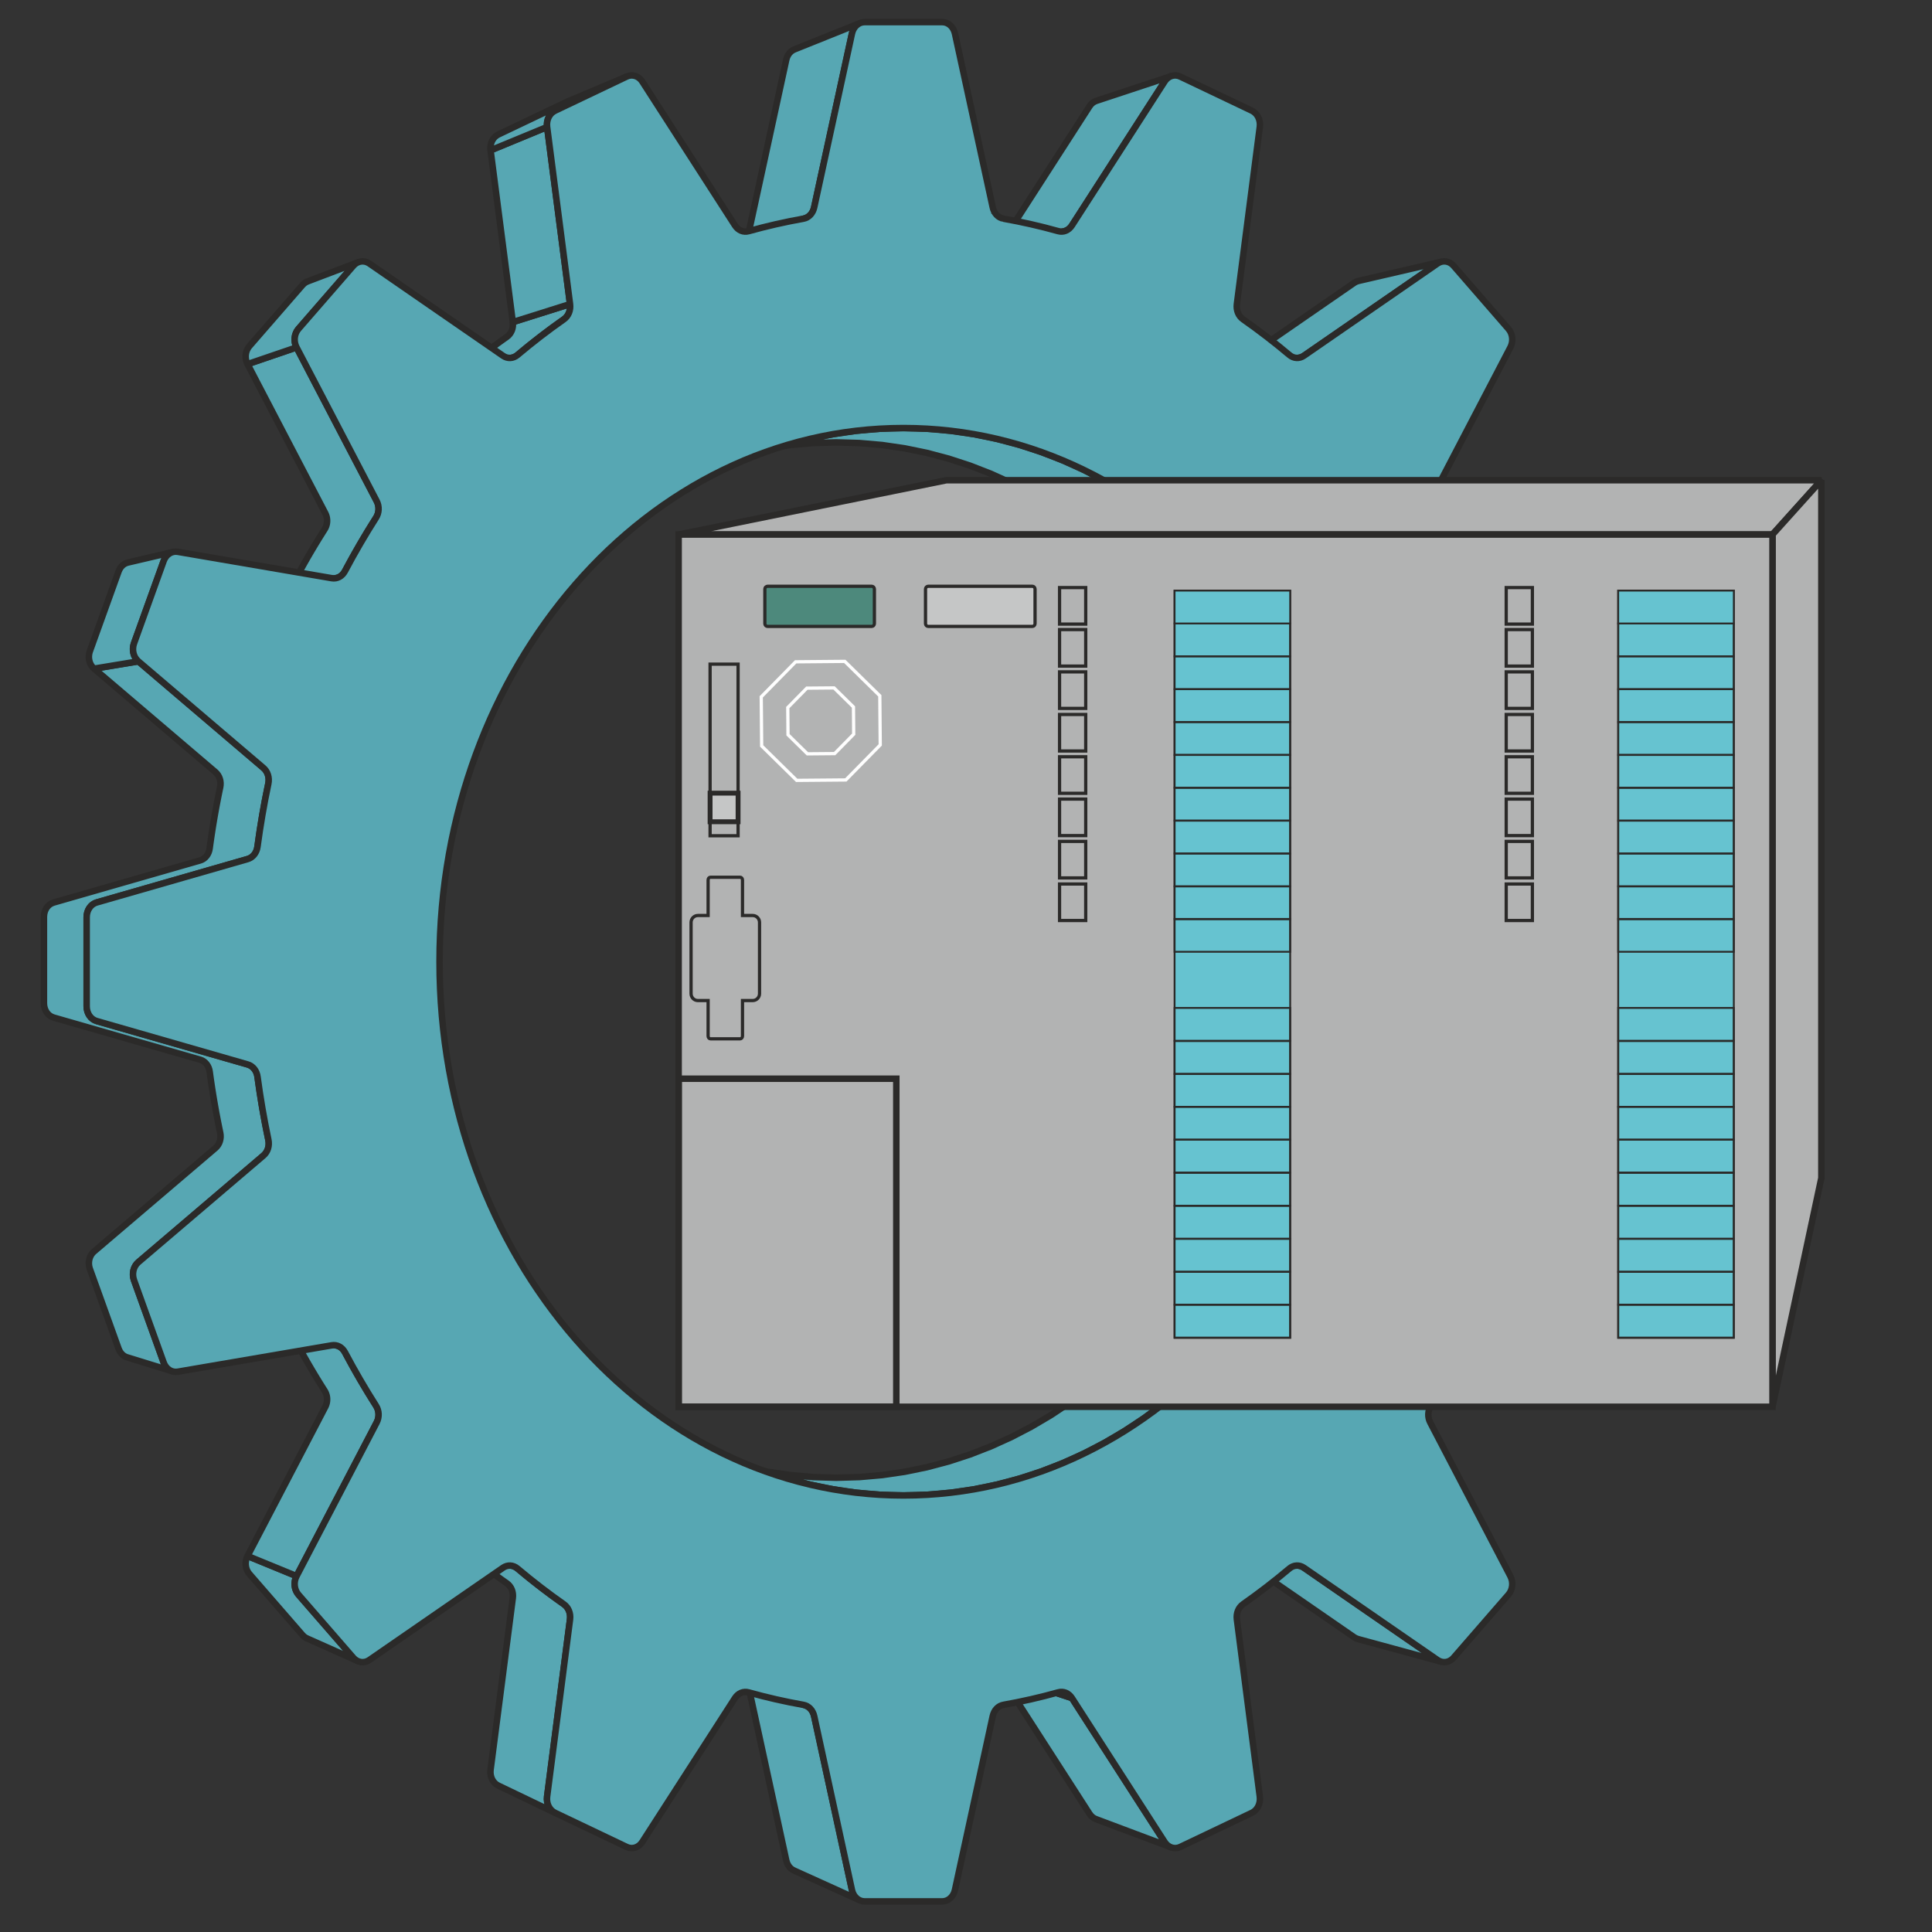 <?xml version="1.0" encoding="UTF-8"?> <!-- Creator: CorelDRAW 2019 (64-Bit) --> <svg xmlns="http://www.w3.org/2000/svg" xmlns:xlink="http://www.w3.org/1999/xlink" xmlns:xodm="http://www.corel.com/coreldraw/odm/2003" xml:space="preserve" width="210mm" height="210mm" style="shape-rendering:geometricPrecision; text-rendering:geometricPrecision; image-rendering:optimizeQuality; fill-rule:evenodd; clip-rule:evenodd" viewBox="0 0 21000 21000"><rect x="0" y="0" width="21000" height="21000" fill="#333333" stroke="none"/> <defs> <style type="text/css"> <![CDATA[ .str1 {stroke:#2B2A29;stroke-width:70.56;stroke-miterlimit:22.926} .str3 {stroke:#2B2A29;stroke-width:70.56;stroke-miterlimit:22.926} .str6 {stroke:#2B2A29;stroke-width:52.92;stroke-miterlimit:22.926} .str7 {stroke:#FEFEFE;stroke-width:35.28;stroke-miterlimit:22.926} .str5 {stroke:#2B2A29;stroke-width:35.28;stroke-miterlimit:22.926} .str4 {stroke:#2B2A29;stroke-width:20;stroke-miterlimit:22.926} .str0 {stroke:#2B2A29;stroke-width:70.56;stroke-linejoin:bevel;stroke-miterlimit:22.926} .str2 {stroke:#2B2A29;stroke-width:70.56;stroke-linejoin:bevel;stroke-miterlimit:22.926} .fil2 {fill:none} .fil5 {fill:#C5C6C6} .fil1 {fill:#B2B3B3} .fil3 {fill:#727271} .fil6 {fill:#66C3D0} .fil0 {fill:#57A7B3} .fil4 {fill:#4D897C} ]]> </style> <mask id="id0"> <linearGradient id="id1" gradientUnits="userSpaceOnUse" x1="7668.82" y1="10576.37" x2="9742.62" y2="10554.27"> <stop offset="0" style="stop-opacity:0.89; stop-color:white"></stop> <stop offset="0.761" style="stop-opacity:-40.4; stop-color:white"></stop> <stop offset="1" style="stop-opacity:0.588; stop-color:white"></stop> </linearGradient> <rect style="fill:url(#id1)" x="7330.76" y="5774.87" width="2451.81" height="9542.66"></rect> </mask> <mask id="id2"> <linearGradient id="id3" gradientUnits="userSpaceOnUse" x1="10319.7" y1="10604.88" x2="11907.2" y2="10631.34"> <stop offset="0" style="stop-opacity:1; stop-color:white"></stop> <stop offset="0.62" style="stop-opacity:-34.933; stop-color:white"></stop> <stop offset="1" style="stop-opacity:0.588; stop-color:white"></stop> </linearGradient> <rect style="fill:url(#id3)" x="9707.25" y="5774.87" width="2451.81" height="9542.66"></rect> </mask> <mask id="id4"> <linearGradient id="id5" gradientUnits="userSpaceOnUse" x1="12983.4" y1="10769.15" x2="14376.42" y2="10606.18"> <stop offset="0" style="stop-opacity:1; stop-color:white"></stop> <stop offset="0.741" style="stop-opacity:-34.933; stop-color:white"></stop> <stop offset="1" style="stop-opacity:0.588; stop-color:white"></stop> </linearGradient> <rect style="fill:url(#id5)" x="12094.96" y="5774.87" width="2451.81" height="9542.66"></rect> </mask> <mask id="id6"> <linearGradient id="id7" gradientUnits="userSpaceOnUse" x1="14751.56" y1="10833.41" x2="16524.08" y2="10852.59"> <stop offset="0" style="stop-opacity:1; stop-color:white"></stop> <stop offset="0.749" style="stop-opacity:-40.455; stop-color:white"></stop> <stop offset="1" style="stop-opacity:0.588; stop-color:white"></stop> </linearGradient> <rect style="fill:url(#id7)" x="14472.04" y="5774.87" width="2451.81" height="9542.66"></rect> </mask> <mask id="id8"> <linearGradient id="id9" gradientUnits="userSpaceOnUse" x1="17185.64" y1="10962.07" x2="19050.95" y2="10948.84"> <stop offset="0" style="stop-opacity:1; stop-color:white"></stop> <stop offset="0.788" style="stop-opacity:-40.455; stop-color:white"></stop> <stop offset="1" style="stop-opacity:0.588; stop-color:white"></stop> </linearGradient> <rect style="fill:url(#id9)" x="16849.75" y="5774.87" width="2451.81" height="9542.66"></rect> </mask> </defs> <g id="Слой_x0020_1">  <g id="_2074061425712"> <polygon class="fil0 str0" points="11565.47,2514 10782.35,2733.75 10801.61,2727.56 10819.87,2718.14 10836.89,2705.59 10852.39,2690.03 10866.15,2671.57 10896.66,2624.18 10927.16,2576.81 10957.67,2529.44 10988.18,2482.07 11018.7,2434.69 11049.19,2387.32 11079.71,2339.95 11110.24,2292.58 11140.75,2245.21 11171.25,2197.82 11201.76,2150.45 11232.27,2103.08 11262.79,2055.72 11293.3,2008.33 11323.8,1960.96 11354.31,1913.59 11384.82,1866.2 11415.34,1818.85 11445.85,1771.47 11476.35,1724.1 11506.86,1676.73 11537.37,1629.34 11567.9,1582 11598.42,1534.62 11628.91,1487.25 11659.43,1439.88 11689.94,1392.51 11720.45,1345.14 11750.97,1297.75 11781.46,1250.39 11811.98,1203.02 11842.49,1155.65 11858.27,1134.96 11876.27,1118.04 11896.11,1105.01 11917.37,1096 12735.6,825.55 12713.67,834.85 12693.22,848.29 12674.66,865.73 12658.4,887.06 12626.94,935.89 12595.48,984.73 12564.04,1033.56 12532.58,1082.4 12501.12,1131.25 12469.66,1180.08 12438.21,1228.92 12406.76,1277.75 12375.31,1326.59 12343.85,1375.42 12312.39,1424.27 12280.93,1473.11 12249.49,1521.94 12218.03,1570.78 12186.57,1619.61 12155.12,1668.46 12123.66,1717.3 12092.22,1766.13 12060.76,1814.97 12029.3,1863.82 11997.84,1912.65 11966.38,1961.49 11934.94,2010.33 11903.48,2059.16 11872.03,2108.01 11840.57,2156.84 11809.13,2205.68 11777.67,2254.52 11746.21,2303.35 11714.75,2352.2 11683.31,2401.02 11651.85,2449.87 11637.67,2468.91 11621.69,2484.96 11604.15,2497.89 11585.32,2507.6 "></polygon> <polygon class="fil0 str0" points="14134.16,3885.5 13273.98,4064.13 13293.51,4056.57 13312.39,4045.56 13356.36,4015.2 13400.35,3984.83 13444.32,3954.49 13488.31,3924.12 13532.28,3893.76 13576.27,3863.41 13620.25,3833.05 13664.23,3802.68 13708.21,3772.32 13752.19,3741.95 13796.17,3711.61 13840.15,3681.24 13884.12,3650.88 13928.11,3620.53 13972.09,3590.17 14016.07,3559.8 14060.05,3529.45 14104.04,3499.07 14148.01,3468.73 14192,3438.38 14235.99,3408 14279.96,3377.65 14323.95,3347.3 14367.94,3316.92 14411.91,3286.57 14455.88,3256.23 14499.87,3225.85 14543.84,3195.5 14587.83,3165.13 14631.82,3134.77 14675.79,3104.42 14719.78,3074.06 14741.23,3061.89 14763.5,3054.2 15669.74,2844.34 15646.78,2852.28 15624.67,2864.82 15579.32,2896.12 15533.99,2927.41 15488.64,2958.72 15443.3,2990.01 15397.97,3021.3 15352.62,3052.61 15307.27,3083.9 15261.94,3115.2 15216.59,3146.5 15171.25,3177.8 15125.92,3209.09 15080.57,3240.4 15035.22,3271.69 14989.89,3302.98 14944.54,3334.29 14899.2,3365.58 14853.86,3396.89 14808.52,3428.19 14763.17,3459.48 14717.84,3490.79 14672.49,3522.08 14627.14,3553.37 14581.81,3584.68 14536.47,3615.97 14491.14,3647.28 14445.79,3678.57 14400.44,3709.87 14355.11,3741.18 14309.76,3772.47 14264.43,3803.76 14219.08,3835.07 14173.75,3866.36 14154.28,3877.71 "></polygon> <polygon class="fil0 str0" points="16034.42,6284.34 15117.23,6391 15167.95,6382.31 15218.65,6373.63 15269.37,6364.96 15320.07,6356.27 15370.77,6347.59 15421.49,6338.9 15472.19,6330.22 15522.89,6321.55 15573.6,6312.86 15624.31,6304.18 15675.02,6295.49 15725.72,6286.81 15776.42,6278.14 15827.14,6269.46 15877.84,6260.77 15928.56,6252.09 15979.26,6243.4 16029.96,6234.73 16080.7,6226.05 16131.4,6217.36 16182.1,6208.68 16232.82,6199.99 16283.52,6191.32 16334.23,6182.64 16384.93,6173.95 16435.64,6165.27 16486.35,6156.58 16537.07,6147.92 16587.77,6139.25 16638.49,6130.56 16689.19,6121.88 16739.91,6113.19 17707.27,5997.95 17654.99,6006.9 17602.72,6015.85 17550.44,6024.8 17498.17,6033.74 17445.87,6042.69 17393.6,6051.64 17341.32,6060.59 17289.05,6069.54 17236.77,6078.49 17184.5,6087.44 17132.22,6096.39 17079.95,6105.34 17027.67,6114.29 16975.38,6123.24 16923.1,6132.19 16870.83,6141.14 16818.55,6150.09 16766.28,6159.04 16714,6167.99 16661.73,6176.94 16609.45,6185.89 16557.17,6194.84 16504.9,6203.79 16452.62,6212.74 16400.35,6221.69 16348.07,6230.64 16295.8,6239.59 16243.52,6248.54 16191.25,6257.49 16138.97,6266.44 16086.7,6275.39 "></polygon> <polygon class="fil0 str0" points="17707.27,14909.6 16739.91,14757.5 16689.19,14748.82 16638.47,14740.13 16587.75,14731.46 16537.04,14722.78 16486.34,14714.09 16435.62,14705.41 16384.9,14696.72 16334.2,14688.05 16283.48,14679.37 16232.77,14670.68 16182.05,14662 16131.35,14653.31 16080.63,14644.65 16029.91,14635.96 15979.21,14627.28 15928.49,14618.59 15877.78,14609.91 15827.08,14601.24 15776.36,14592.55 15725.64,14583.87 15674.94,14575.18 15624.21,14566.5 15573.5,14557.81 15522.8,14549.13 15472.09,14540.44 15421.37,14531.76 15370.67,14523.09 15319.95,14514.4 15269.25,14505.72 15218.52,14497.03 15167.82,14488.35 15117.11,14479.68 16034.29,14623.18 16086.56,14632.13 16138.84,14641.08 16191.13,14650.03 16243.41,14658.98 16295.68,14667.93 16347.96,14676.88 16400.25,14685.83 16452.52,14694.78 16504.8,14703.73 16557.08,14712.68 16609.37,14721.65 16661.64,14730.6 16713.92,14739.55 16766.21,14748.5 16818.49,14757.45 16870.76,14766.4 16923.05,14775.35 16975.33,14784.3 17027.6,14793.25 17079.9,14802.2 17132.17,14811.15 17184.45,14820.1 17236.74,14829.05 17289.01,14838 17341.29,14846.95 17393.58,14855.9 17445.86,14864.85 17498.13,14873.8 17550.42,14882.75 17602.7,14891.7 17654.99,14900.65 "></polygon> <polygon class="fil0 str0" points="15669.74,18063.22 14763.5,17816.51 14741.23,17808.8 14719.78,17796.63 14675.79,17766.29 14631.8,17735.91 14587.81,17705.56 14543.82,17675.19 14499.84,17644.83 14455.88,17614.47 14411.89,17584.12 14367.91,17553.74 14323.92,17523.39 14279.93,17493.03 14235.94,17462.66 14191.95,17432.3 14147.96,17401.95 14103.98,17371.57 14059.99,17341.21 14016.02,17310.86 13972.03,17280.48 13928.04,17250.13 13884.07,17219.77 13840.08,17189.4 13796.09,17159.04 13752.1,17128.66 13708.11,17098.31 13664.13,17067.94 13620.14,17037.58 13576.15,17007.22 13532.18,16976.87 13488.19,16946.49 13444.2,16916.14 13400.21,16885.78 13356.22,16855.41 13312.25,16825.05 13293.37,16814.04 13273.85,16806.48 14134.02,17021.95 14154.15,17029.74 14173.6,17041.09 14218.95,17072.4 14264.3,17103.7 14309.65,17135 14354.99,17166.3 14400.34,17197.61 14445.67,17228.9 14491.02,17260.21 14536.37,17291.5 14581.71,17322.81 14627.06,17354.1 14672.41,17385.41 14717.76,17416.72 14763.1,17448.01 14808.45,17479.32 14853.8,17510.61 14899.15,17541.92 14944.48,17573.21 14989.82,17604.52 15035.17,17635.83 15080.52,17667.12 15125.87,17698.43 15171.21,17729.72 15216.56,17761.03 15261.91,17792.33 15307.25,17823.63 15352.6,17854.93 15397.93,17886.24 15443.28,17917.53 15488.63,17948.84 15533.98,17980.13 15579.32,18011.44 15624.67,18042.73 15646.78,18055.28 "></polygon> <polygon class="fil0 str0" points="12735.6,20082 11917.37,19774.73 11896.11,19765.73 11876.27,19752.69 11858.27,19735.76 11842.49,19715.06 11811.98,19667.69 11781.46,19620.31 11750.95,19572.94 11720.45,19525.57 11689.94,19478.18 11659.43,19430.81 11628.91,19383.44 11598.4,19336.06 11567.89,19288.69 11537.36,19241.3 11506.84,19193.93 11476.35,19146.56 11445.83,19099.18 11415.32,19051.81 11384.81,19004.42 11354.29,18957.07 11323.78,18909.68 11293.27,18862.31 11262.77,18814.93 11232.26,18767.54 11201.74,18720.19 11171.23,18672.8 11140.72,18625.43 11110.2,18578.05 11079.69,18530.66 11049.18,18483.31 11018.66,18435.92 10988.15,18388.55 10957.64,18341.17 10927.14,18293.8 10896.63,18246.43 10866.11,18199.04 11651.82,18457.59 11683.28,18506.43 11714.74,18555.28 11746.18,18604.1 11777.64,18652.95 11809.09,18701.79 11840.55,18750.64 11872.01,18799.46 11903.45,18848.31 11934.91,18897.15 11966.37,18946 11997.83,18994.84 12029.28,19043.67 12060.74,19092.52 12092.18,19141.36 12123.64,19190.2 12155.1,19239.05 12186.56,19287.88 12218.02,19336.72 12249.47,19385.57 12280.93,19434.41 12312.37,19483.24 12343.83,19532.08 12375.29,19580.93 12406.75,19629.77 12438.21,19678.62 12469.66,19727.44 12501.12,19776.29 12532.58,19825.13 12564.02,19873.98 12595.48,19922.81 12626.94,19971.65 12658.4,20020.5 12674.66,20041.83 12693.22,20059.28 12713.67,20072.72 "></polygon> <polygon class="fil0 str0" points="11651.82,18457.59 10866.11,18199.04 10852.36,18180.58 10836.86,18165.02 10819.84,18152.47 10801.57,18143.04 11585.29,18399.84 11604.12,18409.57 11621.66,18422.5 11637.63,18438.54 "></polygon> <polygon class="fil0 str0" points="9351.97,20658.28 8635.28,20333.72 8614.34,20323.13 8595.38,20308.84 8578.74,20291.15 8564.74,20270.37 8553.75,20246.8 8546.06,20220.76 8533.63,20163.55 8521.21,20106.35 8508.78,20049.15 8496.35,19991.95 8483.9,19934.74 8471.47,19877.54 8459.06,19820.34 8446.63,19763.15 8434.2,19705.91 8421.77,19648.72 8409.32,19591.52 8396.9,19534.32 8384.47,19477.11 8372.04,19419.91 8359.61,19362.71 8347.18,19305.51 8334.75,19248.28 8322.32,19191.08 8309.89,19133.88 8297.46,19076.67 8285.03,19019.47 8272.6,18962.27 8260.17,18905.08 8247.74,18847.85 8235.3,18790.65 8222.87,18733.45 8210.46,18676.25 8198.01,18619.04 8185.58,18561.84 8173.15,18504.64 8160.72,18447.44 8148.31,18390.23 8141.71,18367.07 8132.54,18345.84 8120.98,18326.75 8107.22,18309.99 8091.44,18295.77 8073.84,18284.27 8054.63,18275.73 8753.37,18536.65 8773.17,18545.45 8791.31,18557.3 8807.58,18571.97 8821.77,18589.24 8833.69,18608.93 8843.14,18630.8 8849.93,18654.69 8862.74,18713.66 8875.55,18772.63 8888.37,18831.6 8901.18,18890.57 8914.01,18949.55 8926.82,19008.52 8939.63,19067.49 8952.44,19126.46 8965.25,19185.45 8978.07,19244.42 8990.9,19303.39 9003.71,19362.36 9016.52,19421.33 9029.33,19480.3 9042.14,19539.28 9054.97,19598.26 9067.78,19657.24 9080.6,19716.21 9093.41,19775.18 9106.22,19834.15 9119.03,19893.12 9131.86,19952.09 9144.67,20011.06 9157.48,20070.05 9170.3,20129.02 9183.11,20188 9195.92,20246.97 9208.75,20305.94 9221.56,20364.91 9234.37,20423.88 9247.18,20482.85 9260,20541.82 9267.92,20568.67 9279.26,20592.97 9293.69,20614.4 9310.85,20632.63 9330.39,20647.35 "></polygon> <polygon class="fil0 str0" points="6034.23,19704.87 5417.07,19408.92 5395.81,19396.34 5377.16,19380.33 5361.37,19361.35 5348.6,19339.8 5339.11,19316.15 5333.09,19290.78 5330.75,19264.16 5332.31,19236.71 5339.85,19178.37 5347.41,19120.03 5354.95,19061.69 5362.49,19003.35 5370.05,18945 5377.59,18886.66 5385.15,18828.32 5392.69,18770 5400.22,18711.65 5407.77,18653.31 5415.32,18594.95 5422.87,18536.61 5430.41,18478.29 5437.97,18419.95 5445.51,18361.6 5453.07,18303.26 5460.61,18244.92 5468.17,18186.58 5475.71,18128.24 5483.25,18069.9 5490.8,18011.55 5498.35,17953.21 5505.89,17894.89 5513.44,17836.55 5520.99,17778.19 5528.53,17719.85 5536.09,17661.52 5543.63,17603.18 5551.19,17544.84 5558.73,17486.5 5566.29,17428.17 5573.82,17369.81 5575.44,17345.58 5574.05,17321.96 5569.74,17299.27 5562.63,17277.76 5552.85,17257.7 5540.45,17239.36 5525.58,17222.98 5508.36,17208.89 5477.04,17186.78 5445.83,17164.51 5414.72,17142.03 5383.74,17119.37 5352.86,17096.54 5322.1,17073.51 5291.44,17050.31 5260.91,17026.92 5230.5,17003.35 5200.2,16979.62 5170,16955.67 5139.92,16931.57 5109.97,16907.29 5080.13,16882.81 5050.4,16858.16 5020.8,16833.35 5002.88,16820.37 4984.04,16810.79 5587.8,17026.39 5607.23,17036.27 5625.71,17049.65 5656.22,17075.24 5686.87,17100.65 5717.63,17125.87 5748.51,17150.92 5779.52,17175.76 5810.65,17200.44 5841.89,17224.92 5873.25,17249.22 5904.72,17273.32 5936.33,17297.25 5968.04,17320.98 5999.88,17344.52 6031.81,17367.87 6063.89,17391.04 6096.06,17414.02 6128.34,17436.81 6146.11,17451.34 6161.43,17468.21 6174.2,17487.13 6184.3,17507.81 6191.62,17529.99 6196.07,17553.37 6197.51,17577.72 6195.83,17602.72 6188.06,17662.86 6180.27,17723 6172.5,17783.14 6164.71,17843.29 6156.93,17903.44 6149.14,17963.57 6141.37,18023.72 6133.58,18083.87 6125.81,18144.02 6118.03,18204.15 6110.24,18264.3 6102.47,18324.44 6094.68,18384.59 6086.91,18444.74 6079.12,18504.87 6071.34,18565.02 6063.55,18625.17 6055.78,18685.32 6047.99,18745.47 6040.22,18805.6 6032.43,18865.75 6024.65,18925.89 6016.86,18986.04 6009.09,19046.19 6001.32,19106.32 5993.53,19166.47 5985.75,19226.62 5977.96,19286.77 5970.19,19346.91 5962.42,19407.05 5954.63,19467.19 5946.85,19527.34 5945.25,19555.64 5947.65,19583.08 5953.87,19609.24 5963.64,19633.63 5976.8,19655.84 5993.1,19675.4 6012.31,19691.91 "></polygon> <polygon class="fil0 str0" points="3900.85,18060.08 3347.68,17813.47 3326.39,17803.93 3306.41,17790.24 3288.18,17772.45 3270.15,17751.74 3252.13,17731 3234.12,17710.27 3216.1,17689.53 3198.09,17668.81 3180.05,17648.06 3162.05,17627.34 3144.04,17606.63 3126,17585.88 3107.99,17565.16 3089.95,17544.44 3071.95,17523.69 3053.94,17502.97 3035.91,17482.24 3017.89,17461.5 2999.87,17440.78 2981.86,17420.05 2963.84,17399.32 2945.81,17378.6 2927.81,17357.86 2909.79,17337.13 2891.76,17316.41 2873.74,17295.68 2855.73,17274.96 2837.71,17254.22 2819.69,17233.51 2801.68,17212.77 2783.66,17192.04 2765.64,17171.32 2747.61,17150.6 2729.61,17129.85 2711.58,17109.13 2703.42,17098.92 2696.12,17088.15 2689.72,17076.88 2684.21,17065.16 2679.62,17053.08 2675.94,17040.66 2673.16,17028 2671.32,17015.14 2670.39,17002.16 2670.41,16989.1 2671.37,16976.04 2673.29,16963.03 2676.16,16950.13 2679.99,16937.41 2684.79,16924.92 2690.58,16912.73 3223.41,17131.49 3217.46,17144.05 3212.5,17156.93 3208.54,17170.04 3205.59,17183.34 3203.62,17196.76 3202.63,17210.22 3202.61,17223.68 3203.55,17237.07 3205.46,17250.33 3208.33,17263.37 3212.12,17276.17 3216.86,17288.63 3222.53,17300.71 3229.13,17312.33 3236.65,17323.44 3245.07,17333.96 3263.65,17355.33 3282.22,17376.71 3300.8,17398.07 3319.38,17419.44 3337.96,17440.8 3356.52,17462.18 3375.1,17483.55 3393.68,17504.91 3412.24,17526.27 3430.82,17547.66 3449.4,17569.02 3467.98,17590.38 3486.54,17611.76 3505.12,17633.13 3523.7,17654.49 3542.28,17675.87 3560.85,17697.24 3579.43,17718.6 3598.01,17739.98 3616.59,17761.35 3635.15,17782.73 3653.73,17804.09 3672.31,17825.46 3690.89,17846.84 3709.47,17868.2 3728.03,17889.57 3746.61,17910.95 3765.19,17932.31 3783.77,17953.69 3802.34,17975.06 3820.92,17996.44 3839.49,18017.8 3858.29,18036.13 3878.89,18050.26 "></polygon> <polygon class="fil0 str0" points="3223.41,17131.49 2690.58,16912.73 2716.95,16862.14 2743.35,16811.52 2769.74,16760.94 2796.14,16710.32 2822.51,16659.74 2848.91,16609.12 2875.32,16558.52 2901.7,16507.91 2928.09,16457.31 2954.48,16406.71 2980.88,16356.11 3007.26,16305.51 3033.65,16254.91 3060.04,16204.31 3086.44,16153.7 3112.84,16103.1 3139.21,16052.5 3165.62,16001.9 3192,15951.28 3218.41,15900.7 3244.79,15850.08 3271.18,15799.49 3297.58,15748.89 3323.97,15698.29 3350.35,15647.69 3376.76,15597.07 3403.14,15546.49 3429.55,15495.89 3455.93,15445.28 3482.32,15394.68 3508.7,15344.08 3535.11,15293.48 3540.26,15282.72 3544.67,15271.75 3548.33,15260.6 3551.23,15249.29 3553.41,15237.89 3554.8,15226.4 3555.46,15214.89 3555.38,15203.37 3554.53,15191.9 3552.96,15180.49 3550.65,15169.19 3547.59,15158.07 3543.81,15147.11 3539.27,15136.39 3534,15125.93 3528,15115.77 3517.19,15098.75 3506.43,15081.71 3495.71,15064.64 3485.02,15047.53 3474.38,15030.4 3463.77,15013.21 3453.21,14996 3442.67,14978.75 3432.18,14961.46 3421.72,14944.16 3411.33,14926.81 3400.94,14909.44 3390.61,14892.02 3380.32,14874.58 3370.06,14857.1 3359.85,14839.59 3349.67,14822.04 3339.53,14804.46 3329.44,14786.85 3319.36,14769.2 3309.35,14751.53 3299.39,14733.83 3289.43,14716.08 3279.55,14698.33 3269.67,14680.51 3259.86,14662.68 3250.08,14644.79 3240.35,14626.91 3230.64,14608.98 3220.99,14591.01 3211.38,14573.01 3201.8,14554.99 3189.53,14535.17 3175.3,14518.07 3159.35,14503.8 3141.9,14492.53 3123.19,14484.34 3669.41,14627.99 3688.7,14636.42 3706.68,14648.06 3723.13,14662.76 3737.79,14680.4 3750.44,14700.83 3760.32,14719.41 3770.23,14737.96 3780.18,14756.49 3790.19,14774.97 3800.21,14793.42 3810.31,14811.85 3820.42,14830.23 3830.59,14848.59 3840.79,14866.91 3851.05,14885.21 3861.32,14903.45 3871.65,14921.67 3882.02,14939.87 3892.43,14958.02 3902.89,14976.13 3913.38,14994.23 3923.91,15012.28 3934.48,15030.3 3945.11,15048.28 3955.75,15066.23 3966.45,15084.15 3977.18,15102.03 3987.95,15119.88 3998.77,15137.7 4009.63,15155.48 4020.52,15173.22 4031.46,15190.94 4042.43,15208.6 4053.45,15226.24 4064.51,15243.84 4075.6,15261.41 4086.73,15278.94 4092.92,15289.42 4098.35,15300.21 4103.03,15311.26 4106.94,15322.55 4110.09,15334.02 4112.47,15345.67 4114.1,15357.42 4114.96,15369.26 4115.04,15381.13 4114.36,15393.01 4112.92,15404.84 4110.68,15416.61 4107.7,15428.26 4103.92,15439.77 4099.38,15451.07 4094.06,15462.16 4066.85,15514.32 4039.65,15566.49 4012.43,15618.65 3985.23,15670.83 3958.02,15722.99 3930.82,15775.15 3903.6,15827.32 3876.39,15879.48 3849.19,15931.66 3821.98,15983.82 3794.78,16035.98 3767.56,16088.15 3740.35,16140.31 3713.15,16192.49 3685.93,16244.65 3658.74,16296.82 3631.52,16348.98 3604.31,16401.16 3577.11,16453.32 3549.89,16505.48 3522.69,16557.65 3495.48,16609.81 3468.28,16661.99 3441.06,16714.15 3413.87,16766.33 3386.65,16818.48 3359.44,16870.66 3332.24,16922.82 3305.02,16975 3277.82,17027.16 3250.61,17079.33 "></polygon> <polygon class="fil0 str0" points="1884.44,14908.69 1391.77,14756.62 1369.72,14749.69 1349.17,14738.77 1330.44,14724.09 1313.93,14705.9 1300.03,14684.46 1289.1,14659.99 1279.36,14632.91 1269.6,14605.83 1259.85,14578.75 1250.1,14551.66 1240.36,14524.58 1230.6,14497.48 1220.83,14470.42 1211.09,14443.32 1201.34,14416.25 1191.6,14389.15 1181.83,14362.07 1172.09,14334.99 1162.33,14307.9 1152.6,14280.84 1142.84,14253.74 1133.07,14226.67 1123.33,14199.58 1113.57,14172.49 1103.84,14145.41 1094.07,14118.33 1084.33,14091.25 1074.57,14064.16 1064.82,14037.06 1055.07,14010 1045.33,13982.9 1035.57,13955.83 1025.8,13928.75 1016.06,13901.65 1006.31,13874.59 996.57,13847.49 986.8,13820.42 977.06,13793.32 972.9,13780.29 969.75,13767.13 967.6,13753.91 966.4,13740.67 966.17,13727.46 966.9,13714.38 968.54,13701.47 971.11,13688.77 974.59,13676.36 978.95,13664.31 984.19,13652.67 990.27,13641.5 997.21,13630.83 1004.99,13620.77 1013.57,13611.35 1022.95,13602.63 1064.16,13567.55 1105.33,13532.43 1146.51,13497.34 1187.69,13462.23 1228.87,13427.13 1270.04,13392.02 1311.23,13356.94 1352.42,13321.82 1393.61,13286.73 1434.79,13251.62 1475.96,13216.52 1517.15,13181.41 1558.32,13146.31 1599.52,13111.21 1640.7,13076.12 1681.88,13041 1723.05,13005.91 1764.24,12970.8 1805.43,12935.7 1846.6,12900.6 1887.8,12865.49 1928.97,12830.39 1970.16,12795.3 2011.33,12760.18 2052.52,12725.09 2093.69,12689.99 2134.89,12654.88 2176.06,12619.78 2217.25,12584.67 2258.42,12549.57 2299.61,12514.46 2340.78,12479.36 2356.84,12463.53 2370.36,12445.7 2381.29,12426.12 2389.47,12405.12 2394.84,12382.95 2397.38,12359.89 2396.92,12336.22 2393.38,12312.24 2389.11,12291.84 2384.87,12271.42 2380.67,12250.96 2376.55,12230.51 2372.42,12210.04 2368.37,12189.54 2364.36,12169 2360.4,12148.47 2356.49,12127.9 2352.61,12107.31 2348.78,12086.73 2345,12066.09 2341.28,12045.46 2337.58,12024.79 2333.95,12004.12 2330.37,11983.42 2326.81,11962.69 2323.31,11941.95 2319.86,11921.2 2316.46,11900.42 2313.1,11879.62 2309.78,11858.82 2306.52,11837.98 2303.3,11817.13 2300.14,11796.26 2297.02,11775.36 2293.96,11754.46 2290.92,11733.53 2287.94,11712.58 2285.01,11691.61 2282.14,11670.63 2279.3,11649.63 2274.61,11625.88 2267.17,11603.77 2257.18,11583.53 2244.81,11565.38 2230.26,11549.54 2213.67,11536.25 2195.21,11525.69 2175.08,11518.11 2125.33,11503.81 2075.59,11489.49 2025.87,11475.2 1976.13,11460.9 1926.39,11446.58 1876.63,11432.28 1826.89,11417.99 1777.17,11403.67 1727.43,11389.36 1677.69,11375.06 1627.95,11360.74 1578.19,11346.45 1528.45,11332.15 1478.71,11317.85 1428.97,11303.53 1379.25,11289.24 1329.5,11274.94 1279.76,11260.62 1230.02,11246.31 1180.28,11232.02 1130.54,11217.7 1080.8,11203.4 1031.06,11189.1 981.32,11174.79 931.58,11160.49 881.84,11146.19 832.12,11131.88 782.36,11117.58 732.62,11103.28 682.88,11088.97 633.16,11074.67 583.42,11060.36 560.76,11051.51 540.28,11038.85 522.21,11022.76 506.85,11003.61 494.43,10981.82 485.23,10957.74 479.51,10931.8 477.54,10904.38 477.54,10875.08 477.54,10845.74 477.54,10816.44 477.54,10787.14 477.54,10757.82 477.54,10728.5 477.54,10699.18 477.54,10669.87 477.54,10640.55 477.54,10611.23 477.54,10581.93 477.54,10552.61 477.54,10523.29 477.54,10493.99 477.54,10464.67 477.54,10435.35 477.54,10406.04 477.54,10376.72 477.54,10347.4 477.54,10318.08 477.54,10288.78 477.54,10259.46 477.54,10230.14 477.54,10200.84 477.54,10171.53 477.54,10142.2 477.54,10112.89 477.54,10083.57 477.54,10054.25 477.54,10024.95 477.54,9995.63 477.54,9966.31 479.51,9938.91 485.23,9912.96 494.43,9888.89 506.85,9867.1 522.21,9847.94 540.28,9831.84 560.76,9819.18 583.42,9810.35 633.14,9796.04 682.86,9781.74 732.57,9767.45 782.29,9753.13 832.03,9738.84 881.76,9724.54 931.48,9710.24 981.2,9695.93 1030.94,9681.65 1080.67,9667.33 1130.37,9653.04 1180.09,9638.73 1229.82,9624.43 1279.56,9610.13 1329.28,9595.84 1379,9581.52 1428.73,9567.23 1478.45,9552.93 1528.19,9538.64 1577.91,9524.32 1627.63,9510.04 1677.34,9495.73 1727.08,9481.43 1776.8,9467.12 1826.53,9452.84 1876.25,9438.53 1925.97,9424.23 1975.71,9409.94 2025.43,9395.62 2075.14,9381.34 2124.86,9367.03 2174.59,9352.73 2194.73,9345.17 2213.17,9334.61 2229.78,9321.3 2244.33,9305.47 2256.71,9287.31 2266.71,9267.07 2274.13,9244.96 2278.84,9221.21 2281.67,9200.19 2284.56,9179.2 2287.49,9158.21 2290.46,9137.25 2293.51,9116.33 2296.57,9095.4 2299.69,9074.49 2302.86,9053.61 2306.07,9032.74 2309.34,9011.88 2312.65,8991.06 2316.02,8970.24 2319.41,8949.46 2322.88,8928.69 2326.36,8907.92 2329.92,8887.19 2333.5,8866.49 2337.15,8845.79 2340.83,8825.12 2344.56,8804.45 2348.34,8783.81 2352.16,8763.2 2356.04,8742.61 2359.97,8722.03 2363.92,8701.47 2367.94,8680.94 2371.99,8660.42 2376.08,8639.93 2380.24,8619.45 2384.43,8598.99 2388.68,8578.56 2392.97,8558.14 2396.48,8534.14 2396.97,8510.47 2394.45,8487.42 2389.04,8465.24 2380.87,8444.26 2369.97,8424.68 2356.42,8406.83 2340.36,8391 2299.19,8355.9 2258.04,8320.81 2216.87,8285.72 2175.7,8250.63 2134.53,8215.53 2093.36,8180.44 2052.2,8145.35 2011.03,8110.27 1969.86,8075.16 1928.69,8040.07 1887.52,8004.99 1846.35,7969.9 1805.18,7934.79 1764.02,7899.72 1722.84,7864.62 1681.67,7829.53 1640.51,7794.43 1599.34,7759.36 1558.17,7724.25 1517,7689.16 1475.83,7654.08 1434.66,7618.99 1393.49,7583.88 1352.32,7548.81 1311.15,7513.71 1269.98,7478.62 1228.81,7443.51 1187.64,7408.43 1146.47,7373.34 1105.31,7338.23 1064.14,7303.16 1022.95,7268.06 1504.22,7188.54 1546.67,7224.72 1589.12,7260.88 1631.55,7297.06 1673.99,7333.25 1716.44,7369.41 1758.89,7405.59 1801.32,7441.77 1843.76,7477.96 1886.21,7514.12 1928.66,7550.3 1971.1,7586.49 2013.53,7622.65 2055.98,7658.83 2098.43,7695.01 2140.88,7731.18 2183.31,7767.36 2225.75,7803.54 2268.2,7839.72 2310.63,7875.89 2353.08,7912.07 2395.52,7948.25 2437.97,7984.42 2480.4,8020.6 2522.85,8056.78 2565.29,8092.96 2607.72,8129.13 2650.17,8165.31 2692.62,8201.49 2735.05,8237.67 2777.49,8273.84 2819.93,8310.02 2862.37,8346.2 2878.93,8362.53 2892.89,8380.93 2904.12,8401.1 2912.56,8422.74 2918.13,8445.6 2920.71,8469.37 2920.23,8493.76 2916.6,8518.51 2912.18,8539.56 2907.8,8560.62 2903.48,8581.71 2899.2,8602.82 2894.97,8623.96 2890.8,8645.1 2886.65,8666.27 2882.58,8687.47 2878.53,8708.68 2874.54,8729.91 2870.59,8751.16 2866.7,8772.44 2862.85,8793.74 2859.06,8815.06 2855.29,8836.39 2851.6,8857.74 2847.94,8879.12 2844.34,8900.51 2840.78,8921.93 2837.26,8943.36 2833.8,8964.82 2830.38,8986.29 2827.02,9007.78 2823.7,9029.3 2820.44,9050.83 2817.22,9072.37 2814.06,9093.95 2810.93,9115.53 2807.86,9137.15 2804.84,9158.78 2801.86,9180.42 2798.94,9202.08 2794.09,9226.58 2786.43,9249.37 2776.14,9270.24 2763.37,9288.95 2748.36,9305.28 2731.25,9319 2712.23,9329.87 2691.47,9337.68 2640.21,9352.41 2588.95,9367.16 2537.7,9381.9 2486.43,9396.65 2435.17,9411.38 2383.9,9426.14 2332.64,9440.87 2281.38,9455.61 2230.11,9470.36 2178.85,9485.09 2127.6,9499.84 2076.33,9514.58 2025.07,9529.33 1973.81,9544.06 1922.54,9558.81 1871.28,9573.55 1820.01,9588.3 1768.75,9603.03 1717.48,9617.78 1666.22,9632.52 1614.96,9647.27 1563.71,9662.01 1512.44,9676.76 1461.18,9691.49 1409.91,9706.24 1358.65,9720.98 1307.39,9735.73 1256.12,9750.46 1204.86,9765.21 1153.61,9779.95 1102.34,9794.7 1051.08,9809.43 1027.73,9818.55 1006.61,9831.61 987.98,9848.2 972.14,9867.94 959.34,9890.42 949.86,9915.23 943.96,9941.98 941.94,9970.24 941.94,10000.45 941.94,10030.68 941.94,10060.9 941.94,10091.11 941.94,10121.35 941.94,10151.56 941.94,10181.79 941.94,10212.01 941.94,10242.22 941.94,10272.45 941.94,10302.67 941.94,10332.88 941.94,10363.12 941.94,10393.33 941.94,10423.56 941.94,10453.78 941.94,10483.99 941.94,10514.22 941.94,10544.44 941.94,10574.67 941.94,10604.89 941.94,10635.1 941.94,10665.33 941.94,10695.55 941.94,10725.76 941.94,10755.99 941.94,10786.21 941.94,10816.44 941.94,10846.66 941.94,10876.87 941.94,10907.1 941.94,10937.32 943.96,10965.58 949.86,10992.33 959.34,11017.14 972.14,11039.61 987.98,11059.35 1006.61,11075.94 1027.73,11089 1051.08,11098.12 1102.36,11112.87 1153.63,11127.61 1204.91,11142.36 1256.19,11157.11 1307.47,11171.86 1358.73,11186.59 1410.01,11201.35 1461.29,11216.1 1512.58,11230.83 1563.86,11245.58 1615.12,11260.33 1666.4,11275.08 1717.68,11289.82 1768.96,11304.57 1820.24,11319.32 1871.53,11334.07 1922.79,11348.81 1974.07,11363.56 2025.35,11378.31 2076.63,11393.06 2127.91,11407.8 2179.19,11422.55 2230.48,11437.3 2281.76,11452.05 2333.02,11466.8 2384.3,11481.53 2435.58,11496.29 2486.86,11511.04 2538.15,11525.79 2589.41,11540.52 2640.69,11555.27 2691.97,11570.03 2712.72,11577.83 2731.75,11588.72 2748.85,11602.43 2763.87,11618.75 2776.62,11637.47 2786.91,11658.33 2794.58,11681.12 2799.42,11705.62 2802.34,11727.27 2805.31,11748.9 2808.32,11770.51 2811.41,11792.1 2814.52,11813.68 2817.69,11835.23 2820.9,11856.78 2824.17,11878.29 2827.48,11899.79 2830.85,11921.27 2834.26,11942.72 2837.73,11964.16 2841.24,11985.58 2844.79,12006.97 2848.4,12028.35 2852.06,12049.72 2855.76,12071.07 2859.5,12092.38 2863.32,12113.68 2867.16,12134.96 2871.06,12156.23 2875,12177.46 2879,12198.67 2883.02,12219.87 2887.12,12241.05 2891.24,12262.22 2895.42,12283.35 2899.66,12304.47 2903.92,12325.55 2908.25,12346.63 2912.63,12367.68 2917.03,12388.71 2920.66,12413.44 2921.14,12437.84 2918.54,12461.61 2912.99,12484.46 2904.55,12506.13 2893.3,12526.3 2879.36,12544.68 2862.8,12561 2820.36,12597.19 2777.89,12633.38 2735.45,12669.57 2692.98,12705.76 2650.54,12741.95 2608.07,12778.14 2565.63,12814.33 2523.16,12850.51 2480.72,12886.71 2438.25,12922.89 2395.8,12959.07 2353.34,12995.27 2310.89,13031.45 2268.43,13067.65 2225.97,13103.83 2183.52,13140.01 2141.06,13176.21 2098.61,13212.39 2056.15,13248.57 2013.7,13284.77 1971.24,13320.95 1928.79,13357.15 1886.33,13393.33 1843.86,13429.52 1801.42,13465.71 1758.95,13501.9 1716.51,13538.08 1674.04,13574.28 1631.6,13610.46 1589.13,13646.64 1546.69,13682.84 1504.22,13719.02 1494.54,13728 1485.69,13737.71 1477.69,13748.09 1470.53,13759.08 1464.24,13770.6 1458.84,13782.6 1454.35,13795.03 1450.77,13807.82 1448.12,13820.9 1446.43,13834.21 1445.68,13847.7 1445.91,13861.31 1447.14,13874.97 1449.36,13888.61 1452.61,13902.17 1456.9,13915.61 1466.95,13943.53 1477.01,13971.45 1487.05,13999.37 1497.11,14027.28 1507.16,14055.21 1517.22,14083.14 1527.28,14111.05 1537.32,14138.98 1547.38,14166.89 1557.43,14194.82 1567.49,14222.75 1577.53,14250.66 1587.59,14278.58 1597.63,14306.5 1607.7,14334.42 1617.74,14362.35 1627.8,14390.26 1637.86,14418.19 1647.9,14446.1 1657.97,14474.03 1668.01,14501.94 1678.07,14529.87 1688.11,14557.8 1698.17,14585.71 1708.22,14613.63 1718.28,14641.55 1728.34,14669.47 1738.38,14697.4 1748.44,14725.31 1758.49,14753.24 1768.55,14781.15 1778.59,14809.08 1789.86,14834.31 1804.2,14856.42 1821.21,14875.16 1840.52,14890.29 1861.71,14901.55 "></polygon> <polygon class="fil0 str0" points="1504.22,7188.54 1022.95,7268.06 1013.57,7259.36 1004.99,7249.93 997.21,7239.87 990.27,7229.21 984.19,7218.04 978.95,7206.39 974.59,7194.32 971.11,7181.92 968.54,7169.24 966.9,7156.33 966.17,7143.24 966.4,7130.04 967.6,7116.8 969.75,7103.56 972.9,7090.42 977.06,7077.37 986.8,7050.29 996.57,7023.21 1006.31,6996.12 1016.06,6969.04 1025.8,6941.96 1035.57,6914.86 1045.31,6887.79 1055.07,6860.71 1064.8,6833.61 1074.57,6806.55 1084.31,6779.45 1094.07,6752.38 1103.84,6725.28 1113.57,6698.2 1123.33,6671.12 1133.07,6644.04 1142.84,6616.94 1152.58,6589.87 1162.33,6562.77 1172.07,6535.69 1181.83,6508.62 1191.58,6481.52 1201.34,6454.46 1211.09,6427.36 1220.83,6400.28 1230.6,6373.19 1240.34,6346.11 1250.1,6319.01 1259.83,6291.95 1269.6,6264.85 1279.34,6237.78 1289.1,6210.68 1300.03,6186.22 1313.93,6164.77 1330.46,6146.61 1349.17,6131.92 1369.74,6121.02 1391.78,6114.09 1884.45,5998.86 1861.73,6006.01 1840.52,6017.26 1821.22,6032.39 1804.2,6051.12 1789.86,6073.23 1778.59,6098.46 1768.53,6126.39 1758.49,6154.3 1748.43,6182.23 1738.38,6210.14 1728.32,6238.06 1718.28,6265.99 1708.22,6293.9 1698.17,6321.83 1688.11,6349.76 1678.05,6377.67 1668.01,6405.6 1657.95,6433.51 1647.9,6461.44 1637.84,6489.36 1627.8,6517.28 1617.74,6545.2 1607.7,6573.13 1597.63,6601.04 1587.59,6628.97 1577.53,6656.9 1567.47,6684.81 1557.43,6712.74 1547.37,6740.65 1537.32,6768.58 1527.26,6796.5 1517.22,6824.41 1507.16,6852.34 1497.11,6880.27 1487.05,6908.18 1477.01,6936.11 1466.95,6964.02 1456.9,6991.95 1452.61,7005.39 1449.36,7018.95 1447.14,7032.59 1445.91,7046.24 1445.68,7059.85 1446.43,7073.34 1448.12,7086.65 1450.77,7099.73 1454.35,7112.51 1458.84,7124.94 1464.24,7136.96 1470.53,7148.48 1477.69,7159.46 1485.69,7169.84 1494.54,7179.55 "></polygon> <polygon class="fil0 str0" points="3648.76,6284.64 3103.16,6391.28 3122.89,6386.34 3141.6,6378.15 3159.04,6366.88 3174.98,6352.63 3189.2,6335.54 3201.47,6315.71 3211.05,6297.68 3220.68,6279.68 3230.34,6261.7 3240.05,6243.78 3249.8,6225.87 3259.58,6208 3269.42,6190.16 3279.27,6172.35 3289.18,6154.58 3299.12,6136.83 3309.1,6119.13 3319.14,6101.44 3329.2,6083.79 3339.3,6066.19 3349.44,6048.6 3359.64,6031.07 3369.86,6013.53 3380.12,5996.06 3390.43,5978.63 3400.76,5961.21 3411.15,5943.8 3421.57,5926.47 3432.02,5909.15 3442.52,5891.86 3453.05,5874.64 3463.62,5857.42 3474.23,5840.23 3484.89,5823.09 3495.58,5805.97 3506.3,5788.9 3517.07,5771.84 3527.88,5754.84 3533.9,5744.68 3539.15,5734.22 3543.69,5723.5 3547.51,5712.54 3550.55,5701.4 3552.88,5690.12 3554.45,5678.7 3555.28,5667.23 3555.36,5655.71 3554.7,5644.19 3553.31,5632.69 3551.13,5621.27 3548.23,5609.96 3544.57,5598.81 3540.15,5587.84 3534.99,5577.08 3508.61,5526.48 3482.2,5475.89 3455.83,5425.29 3429.45,5374.69 3403.04,5324.11 3376.66,5273.5 3350.27,5222.92 3323.88,5172.32 3297.5,5121.72 3271.1,5071.12 3244.73,5020.51 3218.34,4969.93 3191.94,4919.33 3165.55,4868.74 3139.16,4818.13 3112.78,4767.52 3086.39,4716.94 3059.99,4666.34 3033.62,4615.75 3007.23,4565.13 2980.83,4514.53 2954.44,4463.95 2928.06,4413.35 2901.67,4362.76 2875.28,4312.14 2848.9,4261.56 2822.49,4210.96 2796.12,4160.36 2769.74,4109.77 2743.35,4059.15 2716.95,4008.57 2690.58,3957.97 3223.41,3776.06 3250.61,3828.22 3277.82,3880.38 3305.02,3932.56 3332.22,3984.72 3359.42,4036.88 3386.63,4089.04 3413.83,4141.2 3441.03,4193.37 3468.25,4245.53 3495.45,4297.69 3522.64,4349.85 3549.86,4402.01 3577.06,4454.19 3604.26,4506.35 3631.47,4558.5 3658.67,4610.66 3685.87,4662.82 3713.08,4715 3740.28,4767.16 3767.5,4819.32 3794.69,4871.48 3821.89,4923.64 3849.11,4975.8 3876.31,5027.97 3903.51,5080.13 3930.72,5132.29 3957.92,5184.45 3985.13,5236.61 4012.33,5288.77 4039.53,5340.93 4066.75,5393.09 4093.94,5445.25 4099.26,5456.34 4103.82,5467.66 4107.6,5479.16 4110.58,5490.81 4112.82,5502.58 4114.26,5514.43 4114.94,5526.31 4114.86,5538.18 4114,5550.01 4112.37,5561.78 4109.99,5573.42 4106.84,5584.9 4102.91,5596.19 4098.24,5607.25 4092.82,5618.04 4086.62,5628.51 4075.48,5646.05 4064.38,5663.61 4053.32,5681.22 4042.3,5698.87 4031.31,5716.54 4020.37,5734.25 4009.46,5752.01 3998.61,5769.77 3987.79,5787.59 3977.01,5805.44 3966.27,5823.32 3955.56,5841.26 3944.91,5859.21 3934.28,5877.19 3923.71,5895.21 3913.17,5913.27 3902.66,5931.36 3892.2,5949.49 3881.79,5967.64 3871.42,5985.84 3861.07,6004.07 3850.78,6022.32 3840.52,6040.61 3830.31,6058.93 3820.15,6077.29 3810.01,6095.69 3799.93,6114.1 3789.89,6132.57 3779.88,6151.05 3769.92,6169.58 3759.99,6188.14 3750.11,6206.72 3737.46,6227.16 3722.8,6244.78 3706.35,6259.48 3688.39,6271.1 3669.09,6279.53 "></polygon> <polygon class="fil0 str0" points="3223.41,3776.06 2690.58,3957.97 2684.79,3945.79 2679.99,3933.29 2676.16,3920.58 2673.29,3907.68 2671.37,3894.65 2670.41,3881.61 2670.39,3868.55 2671.32,3855.55 2673.16,3842.69 2675.94,3830.05 2679.62,3817.63 2684.21,3805.53 2689.72,3793.82 2696.12,3782.54 2703.42,3771.77 2711.58,3761.58 2729.61,3740.84 2747.63,3720.11 2765.66,3699.39 2783.66,3678.64 2801.68,3657.92 2819.71,3637.19 2837.73,3616.45 2855.74,3595.74 2873.76,3575 2891.77,3554.27 2909.81,3533.55 2927.82,3512.81 2945.84,3492.08 2963.86,3471.34 2981.87,3450.63 2999.89,3429.89 3017.91,3409.16 3035.92,3388.44 3053.95,3367.71 3071.97,3346.97 3089.97,3326.25 3108,3305.54 3126.02,3284.78 3144.04,3264.07 3162.05,3243.35 3180.07,3222.61 3198.1,3201.88 3216.1,3181.16 3234.12,3160.43 3252.15,3139.71 3270.15,3118.97 3288.18,3098.24 3306.41,3080.46 3326.39,3066.77 3347.68,3057.24 3900.85,2847.47 3878.89,2857.3 3858.29,2871.42 3839.49,2889.75 3820.92,2911.12 3802.35,2932.5 3783.77,2953.86 3765.19,2975.23 3746.63,2996.59 3728.05,3017.97 3709.47,3039.34 3690.89,3060.7 3672.33,3082.06 3653.75,3103.44 3635.17,3124.81 3616.6,3146.17 3598.02,3167.55 3579.44,3188.92 3560.86,3210.28 3542.3,3231.66 3523.72,3253.03 3505.14,3274.39 3486.58,3295.77 3468,3317.14 3449.42,3338.52 3430.84,3359.88 3412.26,3381.25 3393.7,3402.63 3375.12,3423.99 3356.54,3445.36 3337.96,3466.74 3319.38,3488.1 3300.81,3509.48 3282.23,3530.85 3263.65,3552.23 3245.07,3573.59 3236.65,3584.12 3229.13,3595.22 3222.53,3606.84 3216.86,3618.92 3212.12,3631.39 3208.33,3644.18 3205.46,3657.23 3203.55,3670.49 3202.61,3683.88 3202.63,3697.34 3203.62,3710.79 3205.59,3724.22 3208.54,3737.51 3212.5,3750.62 3217.46,3763.5 "></polygon> <polygon class="fil0 str0" points="5567.83,3887.64 4964.66,4066.2 4984.15,4060.03 5003,4050.45 5020.91,4037.49 5050.51,4012.68 5080.23,3988.05 5110.07,3963.6 5140.02,3939.34 5170.08,3915.24 5200.26,3891.32 5230.56,3867.59 5260.98,3844.04 5291.51,3820.67 5322.15,3797.48 5352.91,3774.46 5383.77,3751.65 5414.75,3728.99 5445.85,3706.55 5477.04,3684.29 5508.36,3662.2 5525.58,3648.09 5540.45,3631.73 5552.85,3613.39 5562.64,3593.32 5569.77,3571.82 5574.08,3549.11 5575.47,3525.51 5573.87,3501.25 6195.88,3305.22 6197.54,3330.23 6196.1,3354.56 6191.66,3377.97 6184.31,3400.14 6174.2,3420.83 6161.43,3439.74 6146.11,3456.61 6128.34,3471.15 6096.06,3493.92 6063.9,3516.87 6031.85,3540.01 5999.91,3563.37 5968.09,3586.88 5936.38,3610.6 5904.79,3634.52 5873.31,3658.6 5841.96,3682.88 5810.71,3707.36 5779.6,3732.01 5748.61,3756.85 5717.73,3781.86 5686.97,3807.07 5656.34,3832.47 5625.83,3858.04 5607.35,3871.4 5587.92,3881.28 "></polygon> <polygon class="fil0 str0" points="6195.88,3305.22 5573.87,3501.25 5566.32,3442.89 5558.78,3384.55 5551.23,3326.19 5543.68,3267.85 5536.13,3209.49 5528.58,3151.15 5521.03,3092.79 5513.47,3034.43 5505.93,2976.07 5498.37,2917.73 5490.83,2859.37 5483.27,2801.03 5475.75,2742.67 5468.19,2684.33 5460.65,2625.97 5453.09,2567.61 5445.55,2509.27 5437.99,2450.91 5430.45,2392.57 5422.89,2334.21 5415.35,2275.87 5407.79,2217.51 5400.25,2159.17 5392.69,2100.81 5385.17,2042.46 5377.61,1984.1 5370.07,1925.76 5362.51,1867.4 5354.97,1809.06 5347.41,1750.7 5339.87,1692.36 5332.31,1634 5946.85,1380.21 5954.64,1440.38 5962.42,1500.52 5970.21,1560.69 5977.98,1620.84 5985.77,1681 5993.54,1741.15 6001.33,1801.32 6009.11,1861.46 6016.9,1921.63 6024.67,1981.78 6032.46,2041.94 6040.23,2102.09 6048.02,2162.25 6055.8,2222.4 6063.59,2282.57 6071.36,2342.72 6079.15,2402.86 6086.92,2463.03 6094.71,2523.18 6102.49,2583.34 6110.28,2643.49 6118.05,2703.66 6125.84,2763.8 6133.61,2823.97 6141.4,2884.12 6149.19,2944.28 6156.97,3004.43 6164.76,3064.59 6172.53,3124.74 6180.32,3184.91 6188.09,3245.06 "></polygon> <polygon class="fil0 str0" points="5946.85,1380.21 5332.31,1634 5330.75,1606.55 5333.09,1579.93 5339.11,1554.57 5348.6,1530.91 5361.37,1509.36 5377.16,1490.38 5395.82,1474.37 5417.09,1461.81 5440.62,1450.59 5464.18,1439.38 5487.71,1428.16 5511.25,1416.94 5534.78,1405.72 5558.34,1394.52 5581.87,1383.28 5605.42,1372.06 5628.98,1360.84 5652.51,1349.63 5676.05,1338.41 5699.6,1327.19 5723.13,1315.97 5746.67,1304.75 5770.22,1293.54 5793.76,1282.32 5817.29,1271.1 5840.84,1259.88 5864.38,1248.66 5887.92,1237.46 5911.47,1226.24 5935.02,1215 5958.56,1203.78 5982.11,1192.56 6005.64,1181.35 6029.18,1170.13 6052.73,1158.91 6076.27,1147.69 6099.8,1136.47 6123.34,1125.27 6146.89,1114.04 6170.43,1102.82 6810.89,832.6 6786.63,844.17 6762.34,855.73 6738.08,867.29 6713.81,878.86 6689.55,890.42 6665.27,901.99 6641,913.56 6616.74,925.11 6592.46,936.68 6568.19,948.25 6543.93,959.82 6519.65,971.39 6495.38,982.94 6471.12,994.51 6446.84,1006.08 6422.57,1017.65 6398.31,1029.22 6374.02,1040.77 6349.76,1052.34 6325.49,1063.91 6301.21,1075.48 6276.95,1087.05 6252.68,1098.6 6228.4,1110.17 6204.14,1121.74 6179.87,1133.3 6155.59,1144.86 6131.33,1156.43 6107.06,1167.99 6082.8,1179.56 6058.52,1191.12 6034.25,1202.68 6012.32,1215.65 5993.1,1232.14 5976.8,1251.71 5963.64,1273.92 5953.87,1298.32 5947.65,1324.46 5945.25,1351.9 "></polygon> <polygon class="fil0 str0" points="8753.2,2371.51 8054.48,2595.54 8073.71,2586.99 8091.29,2575.5 8107.07,2561.28 8120.84,2544.54 8132.39,2525.43 8141.56,2504.22 8148.16,2481.05 8160.59,2423.83 8173.02,2366.62 8185.45,2309.37 8197.88,2252.15 8210.33,2194.94 8222.76,2137.72 8235.19,2080.48 8247.62,2023.26 8260.07,1966.05 8272.5,1908.83 8284.93,1851.6 8297.36,1794.37 8309.79,1737.16 8322.24,1679.94 8334.67,1622.73 8347.12,1565.5 8359.53,1508.28 8371.98,1451.07 8384.41,1393.84 8396.84,1336.62 8409.29,1279.39 8421.7,1222.18 8434.15,1164.96 8446.58,1107.73 8459.02,1050.5 8471.46,993.28 8483.89,936.07 8496.32,878.86 8508.76,821.62 8521.2,764.39 8533.63,707.18 8546.06,649.96 8553.75,623.91 8564.74,600.34 8578.74,579.56 8595.38,561.87 8614.34,547.6 8635.28,537.01 9351.97,249.28 9330.39,260.2 9310.85,274.92 9293.69,293.15 9279.26,314.58 9267.92,338.88 9260,365.73 9247.18,424.72 9234.36,483.71 9221.54,542.69 9208.71,601.7 9195.9,660.69 9183.07,719.68 9170.26,778.66 9157.43,837.65 9144.62,896.66 9131.79,955.64 9118.98,1014.63 9106.15,1073.62 9093.34,1132.61 9080.53,1191.61 9067.7,1250.6 9054.89,1309.59 9042.06,1368.58 9029.25,1427.58 9016.42,1486.57 9003.61,1545.56 8990.78,1604.55 8977.97,1663.55 8965.16,1722.54 8952.33,1781.53 8939.51,1840.51 8926.69,1899.52 8913.87,1958.51 8901.05,2017.49 8888.23,2076.48 8875.42,2135.49 8862.59,2194.48 8849.78,2253.46 8842.99,2277.35 8833.54,2299.23 8821.62,2318.92 8807.43,2336.19 8791.16,2350.84 8773.03,2362.69 "></polygon> <polygon class="fil0 str0" points="8803.85,4770.62 8103.61,4922.69 8344.46,4873.2 8589.27,4837.42 8837.63,4815.69 9089.33,4808.36 9341.04,4815.69 9589.43,4837.42 9834.23,4873.2 10075.09,4922.69 10311.74,4985.53 10543.83,5061.34 10771.09,5149.81 10993.22,5250.57 11209.88,5363.25 11420.79,5487.51 11625.62,5623.01 11824.06,5769.38 12015.84,5926.25 12200.61,6093.3 12378.09,6270.17 12547.96,6456.48 12709.91,6651.89 12863.65,6856.07 13008.86,7068.65 13145.22,7289.26 13272.46,7517.57 13390.22,7753.21 13498.23,7995.82 13596.2,8245.07 13683.77,8500.61 13760.67,8762.07 13826.59,9029.08 13881.2,9301.31 13924.21,9578.42 13955.32,9860.04 13974.2,10145.79 13980.56,10435.35 13974.2,10724.92 13955.32,11010.67 13924.21,11292.27 13881.2,11569.38 13826.59,11841.61 13760.67,12108.64 13683.77,12370.08 13596.2,12625.63 13498.23,12874.87 13390.22,13117.49 13272.46,13353.14 13145.22,13581.45 13008.86,13802.06 12863.65,14014.62 12709.91,14218.8 12547.96,14414.23 12378.09,14600.54 12200.61,14777.41 12015.84,14944.44 11824.06,15101.33 11625.62,15247.69 11420.79,15383.2 11209.88,15507.46 10993.22,15620.13 10771.09,15720.88 10543.83,15809.36 10311.74,15885.18 10075.09,15948.02 9834.23,15997.49 9589.43,16033.28 9341.04,16055.02 9089.33,16062.33 8837.63,16055.02 8589.27,16033.28 8344.46,15997.49 8103.61,15948.02 7866.96,15885.18 8559.9,16072.16 8803.85,16136.93 9052.17,16187.95 9304.53,16224.84 9560.6,16247.25 9820.09,16254.79 10079.58,16247.25 10335.65,16224.84 10588.01,16187.95 10836.33,16136.93 11080.29,16072.16 11319.57,15993.99 11553.87,15902.79 11782.86,15798.91 12006.21,15682.75 12223.65,15554.64 12434.81,15414.95 12639.4,15264.06 12837.1,15102.33 13027.59,14930.12 13210.55,14747.79 13385.68,14555.71 13552.65,14354.25 13711.13,14143.75 13860.83,13924.61 14001.41,13697.17 14132.58,13461.8 14253.99,13218.87 14365.35,12968.75 14466.34,12711.8 14556.62,12448.35 14635.9,12178.82 14703.85,11903.53 14760.15,11622.88 14804.49,11337.21 14836.56,11046.89 14856.04,10752.3 14862.6,10453.78 14856.04,10155.26 14836.56,9860.67 14804.49,9570.35 14760.15,9284.67 14703.85,9004.02 14635.9,8728.74 14556.62,8459.21 14466.34,8195.76 14365.35,7938.81 14253.99,7688.68 14132.58,7445.75 14001.41,7210.38 13860.83,6982.95 13711.13,6763.8 13552.65,6553.31 13385.68,6351.85 13210.55,6159.77 13027.59,5977.43 12837.1,5805.23 12639.4,5643.49 12434.81,5492.6 12223.65,5352.91 12006.21,5224.81 11782.86,5108.64 11553.87,5004.77 11319.57,4913.56 11080.29,4835.4 10836.33,4770.62 10588.01,4719.61 10335.65,4682.71 10079.58,4660.3 9820.09,4652.76 9560.6,4660.3 9304.53,4682.71 9052.17,4719.61 "></polygon> </g> <path class="fil0 str1" d="M10908.28 2377.07c200.85,35.51 398.89,80.72 593.81,135.18 57.51,16.07 114.54,-7.69 149.76,-62.38 335.5,-520.93 671.03,-1041.9 1006.55,-1562.81 39.87,-61.91 109.01,-83.95 170.89,-54.46 258.86,123.34 517.77,246.74 776.63,370.08 61.89,29.49 97.24,101.32 87.39,177.53 -83,641.59 -166.02,1283.17 -249.01,1924.78 -8.73,67.32 17.02,130.5 67.52,165.92 172.53,120.95 340.21,250.11 502.64,387.03 47.81,40.28 108.48,43.49 159.29,8.42 483.61,-333.84 967.28,-667.71 1450.92,-1001.54 57.43,-39.64 128.65,-29.55 176,24.93 198.15,227.95 396.26,455.9 594.42,683.84 47.36,54.48 56.14,136.41 21.67,202.47 -290.14,556.34 -580.35,1112.67 -870.5,1668.99 -30.48,58.46 -27.72,128.28 7.32,183.26 119.07,186.91 231.43,379.85 336.63,578.36 30.78,58.11 85.69,87.7 144.21,77.67 557.59,-95.47 1115.22,-190.95 1672.85,-286.39 66.23,-11.33 128.68,29.32 154.3,100.51 107.24,297.81 214.49,595.65 321.7,893.47 25.64,71.19 6.49,150.73 -47.34,196.61 -452.76,385.91 -905.54,771.86 -1358.3,1157.78 -47.55,40.54 -68.22,106.16 -54.23,172.32 47.42,224.35 86.95,452.3 117.89,683.46 9.03,67.39 49.96,119.05 107.45,135.58 546.76,157.24 1093.59,314.5 1640.35,471.75 64.99,18.68 109.14,83.75 109.14,160.81 0,322.35 0,644.72 0,967.08 0,77.05 -44.15,142.12 -109.14,160.8 -546.79,157.24 -1093.61,314.5 -1640.36,471.74 -57.53,16.52 -98.47,68.2 -107.49,135.59 -30.93,231.2 -70.27,459.25 -117.66,683.61 -13.97,66.17 6.66,131.8 54.23,172.33 452.7,385.86 905.41,771.76 1358.12,1157.63 53.83,45.86 72.98,125.42 47.34,196.6 -107.21,297.83 -214.46,595.65 -321.7,893.48 -25.62,71.18 -88.07,111.84 -154.3,100.5 -557.68,-95.45 -1115.34,-190.95 -1672.98,-286.42 -58.51,-10.03 -113.42,19.54 -144.23,77.65 -105.18,198.45 -217.47,391.37 -336.53,578.23 -35.04,54.98 -37.82,124.81 -7.34,183.26 290.2,556.37 580.42,1112.79 870.57,1669.17 34.47,66.07 25.69,147.99 -21.67,202.47 -198.16,227.97 -396.29,455.91 -594.42,683.84 -47.35,54.48 -118.57,64.58 -176,24.93 -483.69,-333.86 -967.38,-667.76 -1451.07,-1001.64 -50.78,-35.05 -111.46,-31.85 -159.26,8.42 -162.39,136.87 -330.06,266.01 -502.53,386.93 -50.49,35.42 -76.24,98.6 -67.51,165.93 82.99,641.67 166.01,1283.31 249.01,1924.97 9.85,76.21 -25.5,148.04 -87.36,177.53 -258.87,123.36 -517.78,246.74 -776.66,370.09 -61.88,29.48 -131.02,7.46 -170.89,-54.46 -335.53,-520.97 -671.07,-1041.95 -1006.58,-1562.91 -35.2,-54.72 -92.27,-78.47 -149.77,-62.39 -194.91,54.46 -392.97,99.76 -593.8,135.3 -58.58,10.37 -103.49,57.46 -117.86,123.61 -136.76,629.23 -273.48,1258.49 -410.22,1887.71 -16.22,74.75 -72.79,125.55 -139.75,125.55 -280.23,0 -560.43,0 -840.64,0 -66.99,0 -123.56,-50.8 -139.78,-125.55 -136.68,-629.02 -273.4,-1258.1 -410.07,-1887.13 -14.37,-66.15 -59.29,-113.25 -117.86,-123.63 -200.96,-35.59 -399.19,-80.85 -594.22,-135.36 -57.52,-16.08 -114.56,7.67 -149.8,62.38 -335.4,520.8 -670.86,1041.62 -1006.28,1562.42 -39.84,61.9 -109.01,83.94 -170.9,54.46 -258.87,-123.35 -517.76,-246.73 -776.64,-370.09 -61.87,-29.49 -97.22,-101.32 -87.38,-177.53 82.98,-641.54 166,-1283.1 248.98,-1924.62 8.72,-67.31 -16.97,-130.48 -67.49,-165.91 -172.5,-121.01 -340.2,-250.19 -502.63,-387.16 -47.78,-40.31 -108.48,-43.51 -159.3,-8.44 -483.62,333.84 -967.27,667.7 -1450.91,1001.52 -57.43,39.65 -128.65,29.55 -176.01,-24.93 -198.14,-227.96 -396.29,-455.91 -594.42,-683.84 -47.35,-54.48 -56.13,-136.4 -21.66,-202.47 290.2,-556.45 580.43,-1112.9 870.65,-1669.33 30.46,-58.44 27.7,-128.24 -7.33,-183.22 -118.97,-186.82 -231.21,-379.71 -336.29,-578.11 -30.81,-58.12 -85.75,-87.73 -144.26,-77.7 -557.76,95.49 -1115.5,191 -1673.28,286.47 -66.25,11.34 -128.68,-29.33 -154.31,-100.52 -107.22,-297.82 -214.47,-595.65 -321.69,-893.47 -25.64,-71.19 -6.48,-150.73 47.32,-196.59 452.86,-386 905.74,-772 1358.58,-1158.02 47.57,-40.52 68.19,-106.14 54.23,-172.29 -47.33,-224.21 -86.73,-452.06 -117.61,-683.09 -9.01,-67.39 -49.95,-119.05 -107.45,-135.59 -546.95,-157.31 -1093.95,-314.62 -1640.89,-471.91 -64.99,-18.68 -109.14,-83.75 -109.14,-160.8 0,-322.36 0,-644.73 0,-967.08 0,-77.06 44.15,-142.13 109.14,-160.81 546.79,-157.25 1093.61,-314.51 1640.39,-471.75 57.5,-16.53 98.44,-68.2 107.47,-135.6 30.93,-231.17 70.26,-459.2 117.66,-683.57 13.98,-66.17 -6.66,-131.77 -54.23,-172.31 -452.69,-385.9 -905.42,-771.78 -1358.15,-1157.66 -53.8,-45.88 -72.96,-125.41 -47.32,-196.59 107.22,-297.83 214.46,-595.67 321.69,-893.49 25.63,-71.19 88.08,-111.84 154.31,-100.51 557.68,95.45 1115.35,190.95 1672.98,286.42 58.51,10.03 113.42,-19.54 144.23,-77.65 105.16,-198.44 217.47,-391.35 336.51,-578.21 35.04,-54.98 37.82,-124.8 7.32,-183.26 -290.18,-556.37 -580.36,-1112.79 -870.53,-1669.19 -34.47,-66.06 -25.69,-147.99 21.66,-202.47 198.17,-227.96 396.3,-455.91 594.42,-683.84 47.36,-54.48 118.58,-64.57 176.01,-24.93 483.69,333.86 967.39,667.75 1451.08,1001.62 50.8,35.06 111.46,31.88 159.25,-8.4 162.39,-136.87 330.06,-265.98 502.51,-386.89 50.52,-35.42 76.23,-98.6 67.54,-165.93 -83.02,-641.67 -166.02,-1283.33 -249.03,-1925.01 -9.84,-76.22 25.51,-148.04 87.4,-177.53 258.88,-123.34 517.77,-246.72 776.64,-370.08 61.89,-29.49 131,-7.46 170.88,54.44 335.53,520.98 671.1,1041.96 1006.63,1562.95 35.22,54.71 92.27,78.46 149.78,62.38 194.86,-54.45 392.91,-99.76 593.72,-135.3 58.59,-10.37 103.51,-57.46 117.88,-123.61 136.72,-629.24 273.48,-1258.5 410.22,-1887.73 16.22,-74.75 72.79,-125.55 139.78,-125.55 280.21,0 560.41,0 840.64,0 66.96,0 123.53,50.8 139.75,125.55 136.74,629.23 273.48,1258.49 410.22,1887.72 14.37,66.15 59.3,113.27 117.89,123.62zm-1088.19 2275.69c2784.89,0 5042.51,2597.22 5042.51,5801.02 0,3203.8 -2257.62,5801.01 -5042.51,5801.01 -2784.9,0 -5042.52,-2597.21 -5042.52,-5801.01 0,-3203.8 2257.62,-5801.02 5042.52,-5801.02z"></path> <g id="_2074061423760"> <polygon class="fil1 str2" points="7376.36,5810.15 10285.44,5219.93 19797.35,5219.93 19266.26,5810.15 "></polygon> <polygon class="fil1 str2" points="19266.26,5810.15 19797.35,5219.93 19797.35,12804.66 19266.26,15291.06 "></polygon> </g> <polygon class="fil1 str3" points="7376.36,5810.15 19266.26,5810.15 19266.26,15291.06 7376.36,15291.06 "></polygon> <rect class="fil2" x="7367.74" y="5810.15" width="11898.54" height="9472.1"></rect> <polygon class="fil3 str3" style="mask:url(#id0)" points="7366.04,5810.15 9747.29,5810.15 9747.29,15282.25 7366.04,15282.25 "></polygon> <rect class="fil2 str4" x="12767.05" y="6419.75" width="1256.77" height="357.18"></rect> <polygon class="fil3 str3" style="mask:url(#id2)" points="9742.53,5810.15 12123.78,5810.15 12123.78,15282.25 9742.53,15282.25 "></polygon> <polygon class="fil3 str3" style="mask:url(#id4)" points="12130.24,5810.15 14511.49,5810.15 14511.49,15282.25 12130.24,15282.25 "></polygon> <polygon class="fil3 str3" style="mask:url(#id6)" points="14507.32,5810.15 16888.57,5810.15 16888.57,15282.25 14507.32,15282.25 "></polygon> <polygon class="fil3 str3" style="mask:url(#id8)" points="16885.03,5810.15 19266.28,5810.15 19266.28,15282.25 16885.03,15282.25 "></polygon> <path class="fil4 str5" d="M8343.65 6372.33l1130.62 0c16.52,0 30,13.48 30,30l0 376.57c0,16.52 -13.48,30 -30,30l-1130.62 0c-16.52,0 -30,-13.48 -30,-30l0 -376.57c0,-16.52 13.48,-30 30,-30z"></path> <path class="fil5 str5" d="M10089.9 6372.33l1130.62 0c16.52,0 30,13.48 30,30l0 376.57c0,16.52 -13.48,30 -30,30l-1130.62 0c-16.52,0 -30,-13.48 -30,-30l0 -376.57c0,-16.52 13.48,-30 30,-30z"></path> <rect class="fil2 str5" x="7718.33" y="7219" width="304.27" height="1865.32"></rect> <rect class="fil5 str6" x="7718.33" y="8621.22" width="304.27" height="310.89"></rect> <polygon class="fil2 str7" points="8648.5,7193.5 8915.43,7191.17 9182.35,7188.84 9372.74,7375.94 9563.13,7563.03 9565.46,7829.96 9567.79,8096.88 9380.69,8287.27 9193.6,8477.66 8926.67,8479.99 8659.75,8482.32 8469.36,8295.22 8278.97,8108.13 8276.64,7841.2 8274.31,7574.28 8461.41,7383.89 "></polygon> <polygon class="fil2 str7" points="8770.06,7479.87 8917.94,7478.58 9065.81,7477.29 9171.28,7580.94 9276.76,7684.59 9278.05,7832.47 9279.34,7980.34 9175.69,8085.81 9072.04,8191.29 8924.16,8192.58 8776.29,8193.87 8670.82,8090.22 8565.34,7986.57 8564.05,7838.69 8562.76,7690.82 8666.41,7585.35 "></polygon> <path class="fil2 str5" d="M7721.76 9535.25l323.87 0c13.73,0 24.93,13.48 24.93,30l0 385.88 111.44 0c40.63,0 73.77,33.71 73.77,75.03l0 774.34c0,41.32 -33.14,75.03 -73.77,75.03l-111.44 0 0 385.89c0,16.52 -11.2,30 -24.93,30l-323.87 0c-13.73,0 -24.93,-13.48 -24.93,-30l0 -385.89 -111.43 0c-40.63,0 -73.77,-33.71 -73.77,-75.03l0 -774.34c0,-41.32 33.14,-75.03 73.77,-75.03l111.43 0 0 -385.88c0,-16.52 11.2,-30 24.93,-30z"></path> <rect class="fil2 str5" x="11516.85" y="6386.8" width="284.42" height="396.88"></rect> <rect class="fil2 str5" x="11516.85" y="6843.21" width="284.42" height="396.88"></rect> <rect class="fil2 str5" x="11516.85" y="7303" width="284.42" height="396.88"></rect> <rect class="fil2 str5" x="11516.85" y="7766.02" width="284.42" height="396.88"></rect> <rect class="fil2 str5" x="11516.85" y="8225.81" width="284.42" height="396.88"></rect> <rect class="fil2 str5" x="11516.85" y="8685.76" width="284.42" height="396.88"></rect> <rect class="fil2 str5" x="11516.85" y="9145.56" width="284.42" height="396.88"></rect> <rect class="fil2 str5" x="11516.85" y="9608.73" width="284.42" height="396.88"></rect> <rect class="fil2 str5" x="16371.88" y="6386.8" width="284.42" height="396.88"></rect> <rect class="fil2 str5" x="16371.88" y="6843.21" width="284.42" height="396.88"></rect> <rect class="fil2 str5" x="16371.88" y="7303" width="284.42" height="396.88"></rect> <rect class="fil2 str5" x="16371.88" y="7766.02" width="284.42" height="396.88"></rect> <rect class="fil2 str5" x="16371.88" y="8225.81" width="284.42" height="396.88"></rect> <rect class="fil2 str5" x="16371.88" y="8685.76" width="284.42" height="396.88"></rect> <rect class="fil2 str5" x="16371.88" y="9145.56" width="284.42" height="396.88"></rect> <rect class="fil2 str5" x="16371.88" y="9608.73" width="284.42" height="396.88"></rect> <rect class="fil6 str4" x="12767.05" y="6419.75" width="1256.77" height="8122.72"></rect> <rect class="fil2 str4" x="12767.05" y="6776.93" width="1256.77" height="357.18"></rect> <rect class="fil2 str4" x="12767.05" y="7134.12" width="1256.77" height="357.18"></rect> <rect class="fil2 str4" x="12767.05" y="7491.31" width="1256.77" height="357.18"></rect> <rect class="fil2 str4" x="12767.05" y="7848.49" width="1256.77" height="357.18"></rect> <rect class="fil2 str4" x="12767.05" y="8205.68" width="1256.77" height="357.18"></rect> <rect class="fil2 str4" x="12767.05" y="8562.87" width="1256.77" height="357.18"></rect> <rect class="fil2 str4" x="12767.05" y="8920.06" width="1256.77" height="357.18"></rect> <rect class="fil2 str4" x="12767.05" y="9277.25" width="1256.77" height="357.18"></rect> <rect class="fil2 str4" x="12767.05" y="9634.44" width="1256.77" height="357.18"></rect> <rect class="fil2 str4" x="12767.05" y="9988.24" width="1256.77" height="357.18"></rect> <rect class="fil2 str4" x="12767.05" y="14181.9" width="1256.77" height="357.18"></rect> <rect class="fil2 str4" x="12767.05" y="13824.78" width="1256.77" height="357.18"></rect> <rect class="fil2 str4" x="12767.05" y="13465.94" width="1256.77" height="357.18"></rect> <rect class="fil2 str4" x="12767.05" y="13107.1" width="1256.77" height="357.18"></rect> <rect class="fil2 str4" x="12767.05" y="12748.21" width="1256.77" height="357.18"></rect> <rect class="fil2 str4" x="12767.05" y="12387.72" width="1256.77" height="357.18"></rect> <rect class="fil2 str4" x="12767.05" y="12030.53" width="1256.77" height="357.18"></rect> <rect class="fil2 str4" x="12767.05" y="11673.34" width="1256.77" height="357.18"></rect> <rect class="fil2 str4" x="12767.05" y="11316.15" width="1256.77" height="357.18"></rect> <rect class="fil2 str4" x="12767.05" y="10955.66" width="1256.77" height="357.18"></rect> <rect class="fil2 str4" x="17589.1" y="6419.75" width="1256.77" height="357.18"></rect> <rect class="fil6 str4" x="17589.1" y="6419.75" width="1256.77" height="8122.72"></rect> <rect class="fil2 str4" x="17589.1" y="6776.93" width="1256.77" height="357.18"></rect> <rect class="fil2 str4" x="17589.1" y="7134.12" width="1256.77" height="357.18"></rect> <rect class="fil2 str4" x="17589.1" y="7491.31" width="1256.77" height="357.18"></rect> <rect class="fil2 str4" x="17589.1" y="7848.49" width="1256.77" height="357.18"></rect> <rect class="fil2 str4" x="17589.1" y="8205.68" width="1256.77" height="357.18"></rect> <rect class="fil2 str4" x="17589.1" y="8562.87" width="1256.77" height="357.18"></rect> <rect class="fil2 str4" x="17589.1" y="8920.06" width="1256.77" height="357.18"></rect> <rect class="fil2 str4" x="17589.1" y="9277.25" width="1256.77" height="357.18"></rect> <rect class="fil2 str4" x="17589.1" y="9634.44" width="1256.77" height="357.18"></rect> <rect class="fil2 str4" x="17589.1" y="9988.24" width="1256.77" height="357.18"></rect> <rect class="fil2 str4" x="17589.1" y="14181.9" width="1256.77" height="357.18"></rect> <rect class="fil2 str4" x="17589.1" y="13824.78" width="1256.77" height="357.18"></rect> <rect class="fil2 str4" x="17589.1" y="13465.94" width="1256.77" height="357.18"></rect> <rect class="fil2 str4" x="17589.1" y="13107.1" width="1256.77" height="357.18"></rect> <rect class="fil2 str4" x="17589.1" y="12748.21" width="1256.77" height="357.18"></rect> <rect class="fil2 str4" x="17589.1" y="12387.72" width="1256.77" height="357.18"></rect> <rect class="fil2 str4" x="17589.1" y="12030.53" width="1256.77" height="357.18"></rect> <rect class="fil2 str4" x="17589.1" y="11673.34" width="1256.77" height="357.18"></rect> <rect class="fil2 str4" x="17589.1" y="11316.15" width="1256.77" height="357.18"></rect> <rect class="fil2 str4" x="17589.1" y="10955.66" width="1256.77" height="357.18"></rect> <rect class="fil2 str3" x="7376.36" y="11725.12" width="2366.17" height="3565.94"></rect> </g> </svg> 
